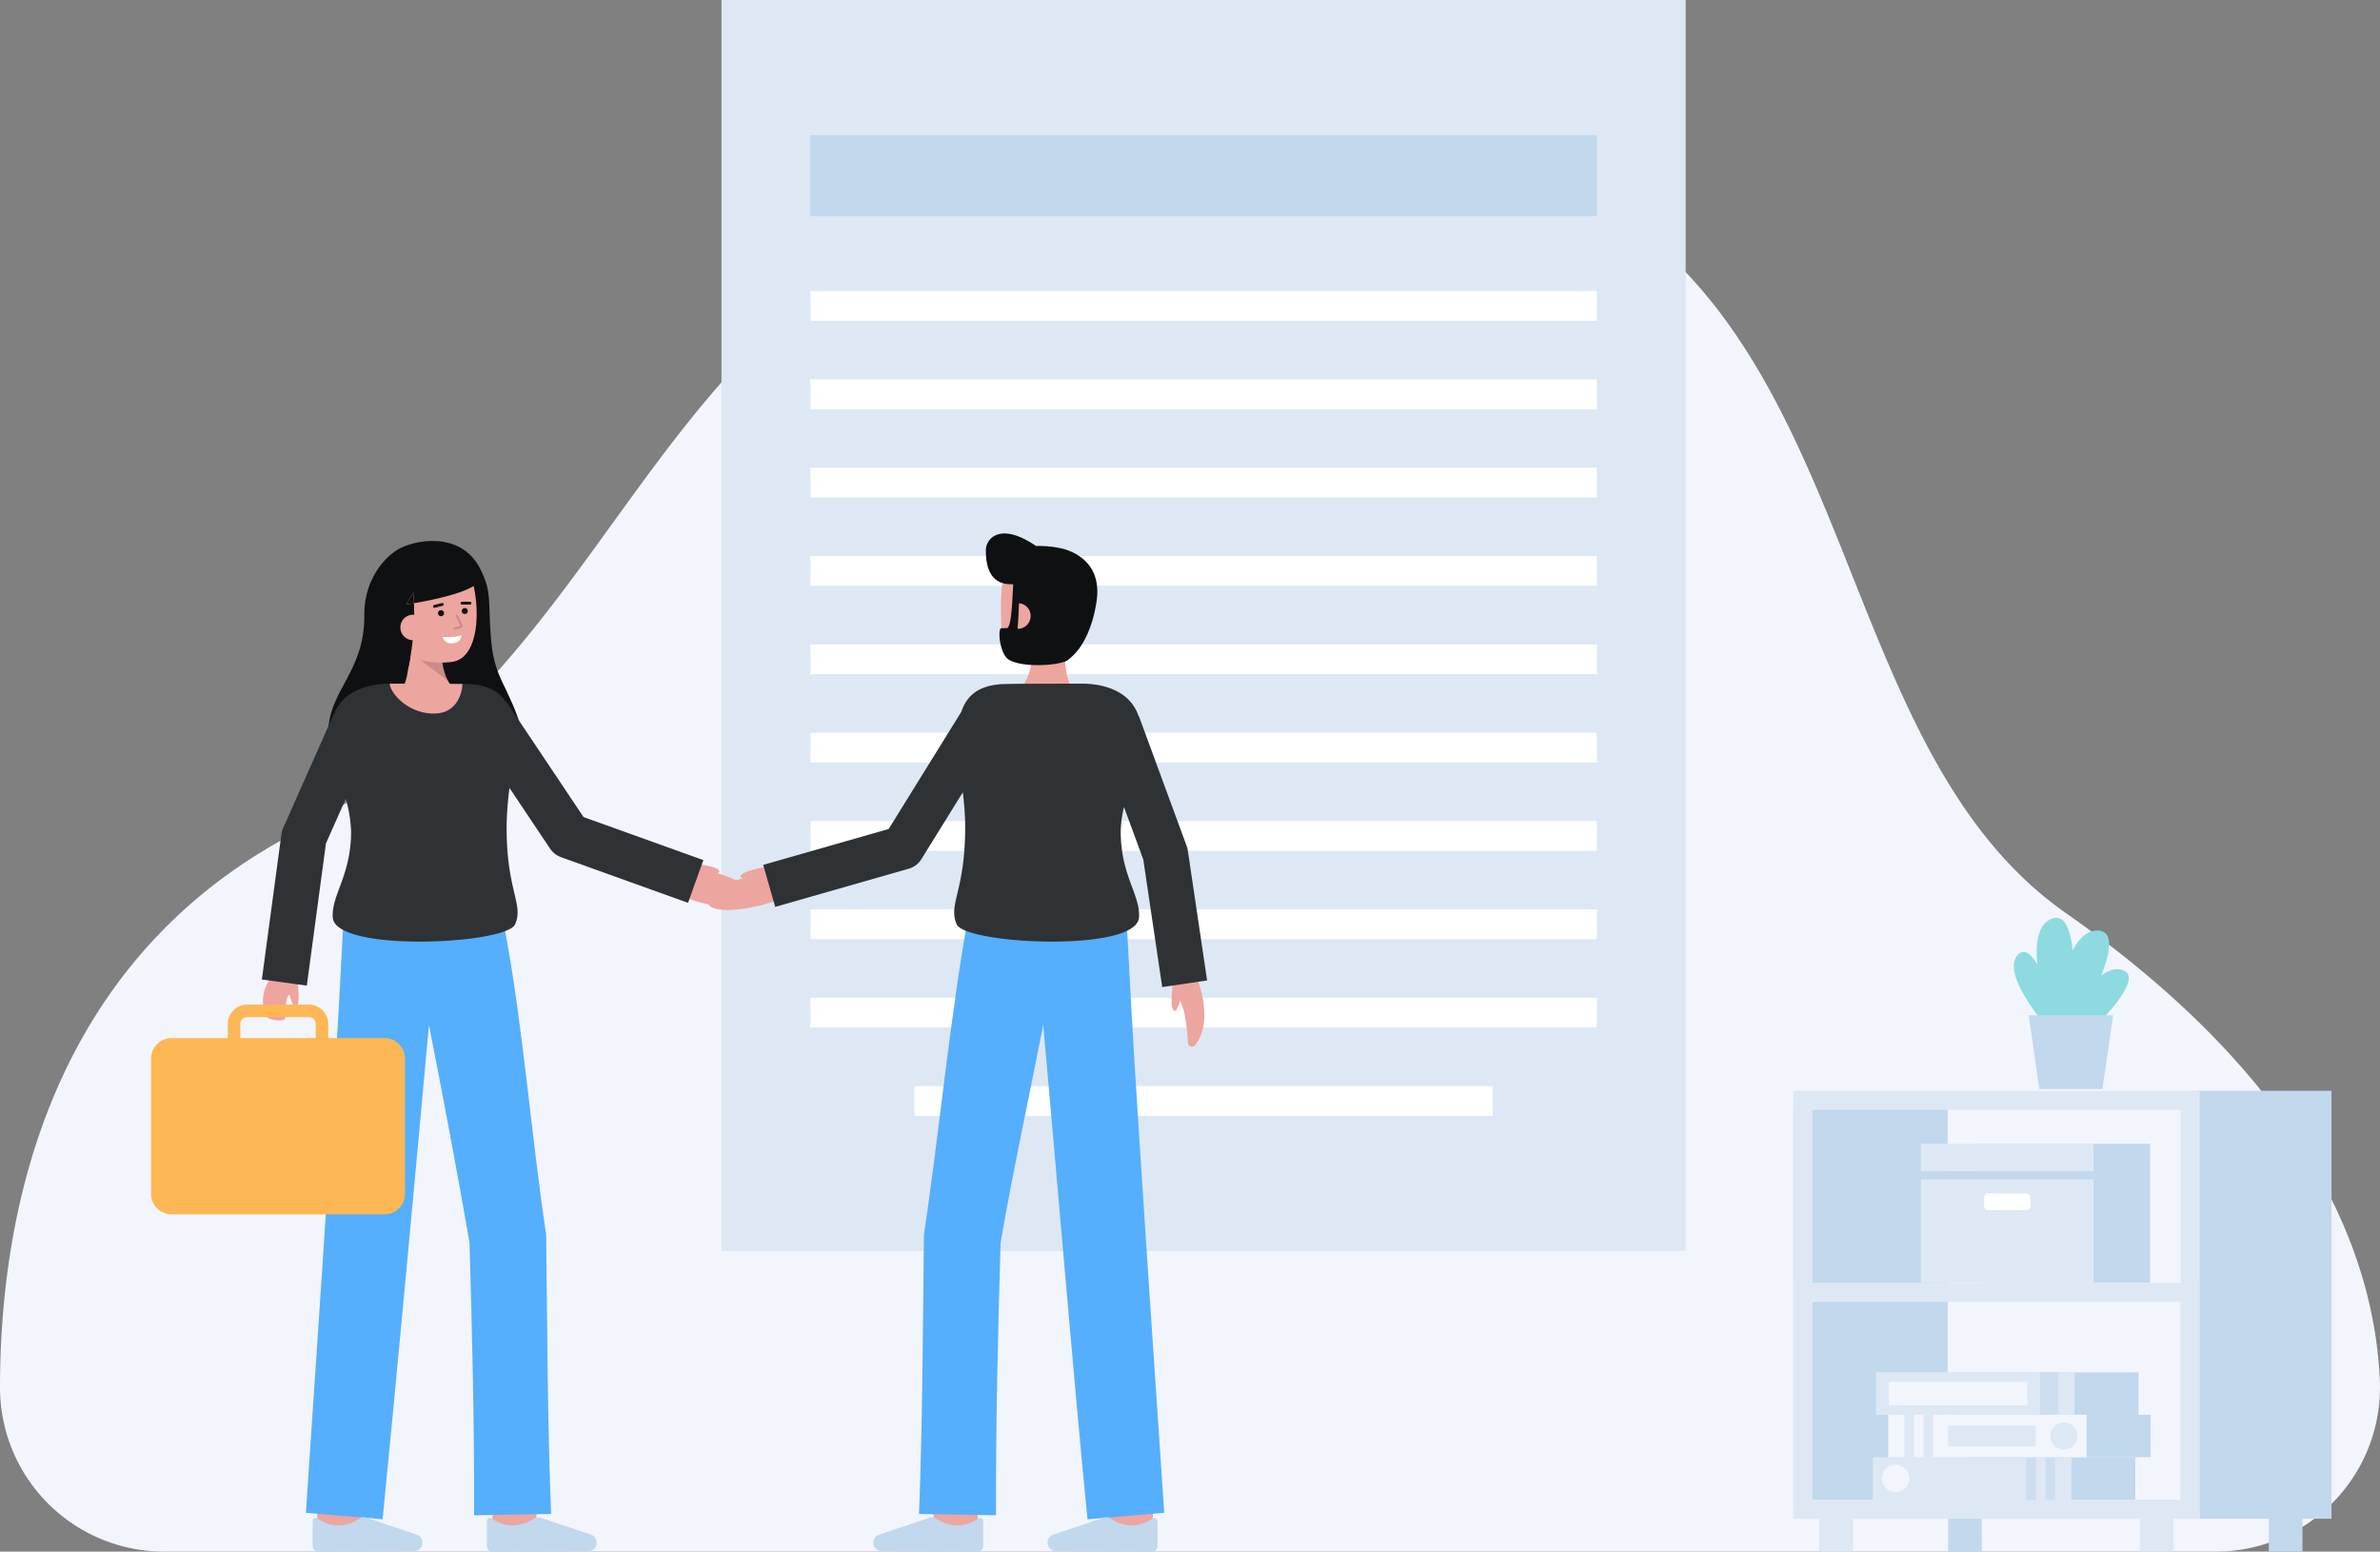 <svg id="Layer_1" data-name="Layer 1" xmlns="http://www.w3.org/2000/svg" viewBox="0 0 1143.691 745.492">
  <rect x="0" y="0" width="1143.691" height="745.492" fill="#808080" stroke="none"/>
  <path d="M1064.789,745.492a78.9,78.9,0,0,0,78.823-82.393c-2.6-58.711-32.618-141.612-150.954-224.46C848.352,337.609,913.438,46.725,606.826,66.8S329.448,301.836,141.442,400.364C21.767,463.083.008,585.8,0,666.716a78.85,78.85,0,0,0,78.9,78.776Z" fill="#f3f5fd"/>
  <path d="M175.076,295.409c-.153-14.869,7.723-26.083,15.691-31.142,7.862-4.992,30.515-9.337,39.862,8.784,6.1,11.825,3.692,16.052,5.42,34.991s8.366,20.927,15.1,43.883c5.28,18.007-24.3,27.566-49.911,26.74s-41.851-6.5-43.337-22.787C155.765,332.5,175.377,324.547,175.076,295.409Z" fill="#0f1011"/>
  <path d="M218.576,331.01l-28.24,3.509s4.56-2.47,5.78-13.189c.37-1.68.74-3.6,1.1-5.72.35-2.05.68-4.3.95-6.7l13.89-2.71S210.436,325.09,218.576,331.01Z" fill="#eda59f"/>
  <g opacity="0.15">
    <path d="M215.266,327.1,201.9,317.065l10.423-.2A28.737,28.737,0,0,0,215.266,327.1Z"/>
  </g>
  <path d="M186.973,301.227c1.164,6.378,4.706,12.4,10.36,14.407a40.509,40.509,0,0,0,19.38,2.438c17.476-1.6,13.652-41.329,5.278-48.977s-32.7-2.533-35.543,10.413C184.976,286.2,185.864,295.156,186.973,301.227Z" fill="#eda59f"/>
  <g>
    <circle cx="211.932" cy="294.628" r="1.449" fill="#0f1011"/>
    <circle cx="223.354" cy="293.585" r="1.449" fill="#0f1011"/>
    <path d="M225.83,290.475h0l-3.839-.013a.681.681,0,0,1,0-1.361h0l3.839.012a.681.681,0,0,1,0,1.362Z" fill="#0f1011"/>
    <path d="M208.774,292.031a.681.681,0,0,1-.165-1.342l3.776-.945a.681.681,0,0,1,.331,1.321l-3.776.946A.724.724,0,0,1,208.774,292.031Z" fill="#0f1011"/>
    <path d="M212.707,306.033s5.353.515,9.09-.83c0,0,0,3.523-4.226,3.909S212.707,306.033,212.707,306.033Z" fill="#fff"/>
  </g>
  <path d="M198.936,289.82c-.07-1.73-.19-3.48-.35-5.25l-3.35,5.83s1.42-.2,3.7-.58a122.8,122.8,0,0,1-.77,19.09c-.27,2.4-.6,4.65-.95,6.7-.36,2.12-.73,4.04-1.1,5.72-1.03,4.83-14.35-13.21-16.41-30.7-1.94-16.39,10.07-26.19,18.22-28.091,30.98-7.219,33.13,15.371,33.13,15.371C229.466,284.039,207.776,288.32,198.936,289.82Z" fill="#0f1011"/>
  <path d="M198.936,289.82c-2.28.38-3.7.58-3.7.58l3.35-5.83C198.746,286.34,198.866,288.09,198.936,289.82Z" fill="#0f1011"/>
  <path d="M204.673,300.939a6.143,6.143,0,0,1-12.235,1.117A6.042,6.042,0,0,1,198,295.38C202.374,295.2,204.365,297.561,204.673,300.939Z" fill="#eda59f"/>
  <g opacity="0.15">
    <path d="M218.433,302.605a.5.5,0,0,1-.152-.977l2.939-.932-2.1-4.571a.5.5,0,1,1,.908-.418l2.34,5.086a.5.5,0,0,1-.3.685l-3.478,1.1A.467.467,0,0,1,218.433,302.605Z"/>
  </g>
  <g>
    <rect x="346.703" width="463.323" height="601.043" fill="#dee8f5"/>
    <rect x="389.408" y="139.807" width="377.913" height="14.31" fill="#fff"/>
    <rect x="389.408" y="352.044" width="377.913" height="14.31" fill="#fff"/>
    <rect x="389.408" y="182.254" width="377.913" height="14.31" fill="#fff"/>
    <rect x="389.408" y="224.702" width="377.913" height="14.31" fill="#fff"/>
    <rect x="389.408" y="267.149" width="377.913" height="14.31" fill="#fff"/>
    <rect x="389.408" y="309.596" width="377.913" height="14.31" fill="#fff"/>
    <rect x="439.408" y="521.833" width="277.913" height="14.31" fill="#fff"/>
    <rect x="389.408" y="394.491" width="377.913" height="14.31" fill="#fff"/>
    <rect x="389.408" y="436.938" width="377.913" height="14.31" fill="#fff"/>
    <rect x="389.408" y="479.386" width="377.913" height="14.31" fill="#fff"/>
    <rect x="389.408" y="64.9" width="377.913" height="39.022" fill="#c1d8ed"/>
  </g>
  <g>
    <path d="M332.624,414.72c2.9.68,12.96,1.42,13.076,4.046.07,1.575-7.568,1.627-7.568,1.627" fill="#eda59f"/>
    <ellipse cx="340.076" cy="426.434" rx="7.813" ry="22.304" transform="translate(-152.678 660.293) rotate(-76.817)" fill="#eda59f"/>
  </g>
  <g>
    <path d="M143.043,470.1c0,2.98,1.574,12.943-.957,13.654-1.518.427-3.31-7-3.31-7" fill="#eda59f"/>
    <path d="M131.1,468.532s-8.559,9.222-2.741,20.163c.807,1.517,8.672,2.407,8.672.549,0-7.805.606-13.918,5.743-12.049V464.632" fill="#eda59f"/>
  </g>
  <g>
    <g>
      <g>
        <path d="M518.042,334.06s-7.733-4.1-6.006-25.156l-15.977-2.963s1.795,18.879-6.287,24.873Z" fill="#eda59f"/>
        <path d="M521.1,300.739c-1.106,6.388-4.592,12.438-10.227,14.5-6.69,2.449-11.645,2.615-19.358,2.615-10.525,0-10.177-10.977-10.472-22.038-.3-11.106.586-23.019,4.746-26.889,8.3-7.724,32.673-2.832,35.637,10.088C522.959,285.7,522.153,294.658,521.1,300.739Z" fill="#eda59f"/>
      </g>
      <path d="M473.746,264.329c0-5.282,6.574-13.937,24.111-2l.018.011a49.9,49.9,0,0,1,13.529,1.479c8.02,2.4,18.076,9.123,15.5,25.426-1.537,9.71-4.281,16.053-7.188,20.695a28.013,28.013,0,0,1-6.787,7.355c-4.27,2.6-21.965,3.6-28.2-.38-4.559-2.911-5.32-15.069-3.6-15.069,1.19,0,1.288-.051,2.627-.051,2.446,0,2.69-14.567,3.151-21.011a8.34,8.34,0,0,0-1.134-.079C474.262,280.7,473.746,269.25,473.746,264.329Z" fill="#0f1011"/>
      <path d="M488.96,302.108a6.133,6.133,0,0,0,6.27-5.63,6.032,6.032,0,0,0-5.56-6.62C489.531,294.218,489.3,298.808,488.96,302.108Z" fill="#eda59f"/>
    </g>
    <path d="M449.359,734.673c-2.214-18.618-2.214-20.533-2.214-21.163h21c0-.063,0-.145,0-.245.075,1.555,1.133,11.035,2.072,18.928Z" fill="#eda59f"/>
    <path d="M533.034,737.183s-.07-21.747-.07-23.673h21c0,1.92.07,23.605.07,23.605Z" fill="#eda59f"/>
    <path d="M550.986,600.666c-2.027-31.379-5.56-84.016-7.252-114.905-.68-12.424-2.676-49.7-2.676-49.7l-75.2,1.169c-8.918,47.262-14.639,108.308-21.868,155.911-.507,44.11-.648,90.269-2.373,134.272l36.994.63c-.116-42.984.946-87.922,2.215-130.978,5.806-33.748,13.945-71.2,20.485-104.578,5.914,65.03,14.732,171.569,21.272,237.479l36.869-3.115Z" fill="#55affc"/>
    <path d="M507.506,745.306a4.108,4.108,0,0,1-4.076-4.427h0a4.108,4.108,0,0,1,2.658-3.53l24.443-8.186a3.461,3.461,0,0,1,2.872.319,19.1,19.1,0,0,0,11.468,3.4,17.038,17.038,0,0,0,8.821-3.222,1.546,1.546,0,0,1,2.527,1.2v11.952a2.678,2.678,0,0,1-2.689,2.678Z" fill="#c1d8ed"/>
    <path d="M423.773,745.306a4.109,4.109,0,0,1-4.077-4.427h0a4.11,4.11,0,0,1,2.659-3.53l24.443-8.186a3.461,3.461,0,0,1,2.872.319,19.1,19.1,0,0,0,11.468,3.4,17.035,17.035,0,0,0,8.82-3.222,1.546,1.546,0,0,1,2.527,1.2v11.952a2.677,2.677,0,0,1-2.688,2.678Z" fill="#c1d8ed"/>
    <g>
      <path d="M563.448,472.093c0,2.98-1.573,12.942.958,13.654,1.517.427,3.309-7,3.309-7" fill="#eda59f"/>
      <path d="M575.4,470.528s8.264,20.114-1.162,31.669a1.888,1.888,0,0,1-3.346-1.081c-.458-7.791-2.029-23.794-7.166-21.925V466.628" fill="#eda59f"/>
    </g>
    <g>
      <path d="M368.9,416.288c-2.907.656-12.972,2.314-13.109,4.94-.082,1.574,13.842,1.687,13.842,1.687" fill="#eda59f"/>
      <path d="M383.659,423.906c.95,4.209-8.021,8.82-20.037,11.532s-22.527,2.5-23.477-1.711,8.021-9.82,20.037-12.532S382.709,419.7,383.659,423.906Z" fill="#eda59f"/>
    </g>
    <path d="M570.8,408.653a10.942,10.942,0,0,0-.552-2.162l-22.953-62.414-.138.05A20.151,20.151,0,0,0,542.132,336c-4.568-4.569-12.479-7.526-22.116-7.526-14.344,0-33.935.031-37.95.2-11.8.506-17.561,5.617-20.066,13.239l-34.962,56.4-60.289,17.234,5.771,20.192,64.191-18.35a10.508,10.508,0,0,0,6.039-4.563l19.929-32.152c.581,5.112,1.056,10.163,1.112,14.918.384,32.468-8.383,38.584-4.063,48.51,4.194,9.625,86.523,13.629,87.623-3.317.7-10.777-8.8-20.19-8.8-41.195a53.3,53.3,0,0,1,1.573-11.837l9.269,25.206,9.1,61.306,21.569-3.2Z" fill="#2f3235"/>
  </g>
  <g>
    <path d="M257.081,734.673l-20.852-2.48c.938-7.893,2-17.373,2.072-18.928,0,.1,0,.182,0,.245h21C259.3,714.14,259.3,716.055,257.081,734.673Z" fill="#eda59f"/>
    <path d="M173.406,737.183l-21-.068s.07-21.685.07-23.605h21C173.476,715.436,173.406,737.183,173.406,737.183Z" fill="#eda59f"/>
    <path d="M264.829,727.412c-1.738-44.009-1.843-90.231-2.387-134.357-7.223-47.593-11.019-99.793-19.934-147.049l-.267.079-.782-5.33-76.077-4.695-2.676,49.7c-3.829,66.581-11.233,173.615-15.712,241.089l36.869,3.115c6.584-66.359,16.321-172.075,22.272-237.478,6.529,33.326,13.687,70.855,19.485,104.577,1.268,43.078,2.33,87.97,2.214,130.978Z" fill="#55affc"/>
    <path d="M198.935,745.306a4.108,4.108,0,0,0,4.076-4.427h0a4.107,4.107,0,0,0-2.659-3.53l-24.442-8.186a3.463,3.463,0,0,0-2.873.319,19.1,19.1,0,0,1-11.467,3.4,17.035,17.035,0,0,1-8.821-3.222,1.546,1.546,0,0,0-2.527,1.2v11.952a2.677,2.677,0,0,0,2.689,2.678Z" fill="#c1d8ed"/>
    <path d="M282.668,745.306a4.108,4.108,0,0,0,4.076-4.427h0a4.108,4.108,0,0,0-2.658-3.53l-24.443-8.186a3.461,3.461,0,0,0-2.872.319,19.1,19.1,0,0,1-11.468,3.4,17.031,17.031,0,0,1-8.82-3.222,1.547,1.547,0,0,0-2.528,1.2v11.952a2.678,2.678,0,0,0,2.689,2.678Z" fill="#c1d8ed"/>
    <path d="M280.42,392.561l-37.238-55.648-.22.147c-3.2-4.881-8.7-8-17.774-8.387-.63-.03-1.639-.05-2.94-.07-.259,5.5-34.32,5.48-35.04-.13-9.619.01-17.51,2.96-22.08,7.53a20.147,20.147,0,0,0-4.772,7.467l-.121-.055-24.172,54.424a10.914,10.914,0,0,0-.841,2.972l-9.391,69.828,21.609,2.906,9.183-68.282,9.525-21.445a62.3,62.3,0,0,1,2.56,15.775c0,21.01-9.5,30.42-8.8,41.2,1.1,16.94,83.431,12.94,87.62,3.31,4.32-9.92-4.45-16.04-4.06-48.5a165.264,165.264,0,0,1,1.355-17.031l19.473,29.1a10.905,10.905,0,0,0,5.375,4.2l60.957,21.9L338,413.244Z" fill="#2f3235"/>
    <path d="M222.248,328.6c-.26,5.5-3.25,13.59-12.48,14.2-12.3.81-21.84-8.72-22.56-14.33h.03C199.348,328.473,215.188,328.493,222.248,328.6Z" fill="#eda59f"/>
  </g>
  <path d="M184.741,498.772H157.7v-6.854a9.233,9.233,0,0,0-9.222-9.223H118.705a9.233,9.233,0,0,0-9.222,9.223v6.854H82.446a9.866,9.866,0,0,0-9.866,9.866V573.6a9.866,9.866,0,0,0,9.866,9.866h102.3a9.866,9.866,0,0,0,9.866-9.866V508.638A9.866,9.866,0,0,0,184.741,498.772Zm-69.258-6.854a3.225,3.225,0,0,1,3.222-3.223h29.777a3.225,3.225,0,0,1,3.222,3.223v6.854H115.483Z" fill="#fdb754"/>
  <g>
    <path d="M1019.967,466.074c-3.41-1.116-6.91.139-10.259,2.683,4.411-11.137,6.231-21.2-1.309-21.649-5.276-.318-9.317,3.731-12.388,9.485-1.079-10.118-3.866-17.664-10.106-15.163-6.851,2.748-7.893,12.161-6.855,22.009-3.02-5.03-6.268-7.835-9.218-4.886-8.807,8.806,12.81,33.625,12.81,33.625h5.368l3.064,3.326c-.622,1.311-.96,2.092-.96,2.092l3.891,7.919S1034.122,470.706,1019.967,466.074Z" fill="#8ddbe0"/>
    <polygon points="1010.345 523.251 979.962 523.251 974.877 487.783 1015.431 487.783 1010.345 523.251" fill="#c1d8ed"/>
  </g>
  <g>
    <g>
      <rect x="936.166" y="727.64" width="16.196" height="17.853" fill="#c1d8ed"/>
      <rect x="1090.251" y="727.64" width="16.196" height="17.853" fill="#c1d8ed"/>
    </g>
    <rect x="1052.438" y="524.083" width="67.951" height="205.626" fill="#c1d8ed"/>
    <rect x="866.373" y="528.637" width="69.586" height="199.002" fill="#c1d8ed"/>
    <path d="M1057.015,729.709H861.8V524.083h195.219ZM870.95,720.555h176.911V533.237H870.95Z" fill="#dee8f5"/>
    <path d="M1057.015,729.709H861.8V616.34h195.219ZM870.95,720.555h176.911V625.494H870.95Z" fill="#dee8f5"/>
    <g>
      <polygon points="950.294 549.548 950.294 562.642 950.294 616.265 1033.223 616.265 1033.223 562.642 1033.223 549.548 950.294 549.548" fill="#c1d8ed"/>
      <rect x="923.113" y="562.642" width="82.929" height="53.623" fill="#dee8f5"/>
      <rect x="923.113" y="562.642" width="82.929" height="4.02" fill="#c1d8ed"/>
      <rect x="923.113" y="549.548" width="82.929" height="13.094" transform="translate(1929.155 1112.19) rotate(180)" fill="#dee8f5"/>
      <rect x="953.476" y="573.412" width="22.203" height="8.052" rx="1.911" fill="#fff"/>
    </g>
    <g>
      <rect x="874.265" y="727.64" width="16.196" height="17.853" fill="#dee8f5"/>
      <rect x="1028.35" y="727.64" width="16.196" height="17.853" fill="#dee8f5"/>
    </g>
    <g>
      <rect x="935.964" y="700.14" width="90.158" height="20.415" fill="#c1d8ed"/>
      <rect x="937.513" y="659.356" width="90.158" height="20.415" fill="#c1d8ed"/>
      <g>
        <rect x="900.014" y="700.14" width="95.343" height="20.415" fill="#dee8f5"/>
        <g opacity="0.62">
          <rect x="982.947" y="700.14" width="4.628" height="20.415" fill="#c1d8ed"/>
        </g>
        <g opacity="0.62">
          <rect x="973.691" y="700.14" width="4.628" height="20.415" fill="#c1d8ed"/>
        </g>
        <circle cx="910.945" cy="710.347" r="6.584" fill="#f3f5fd"/>
      </g>
      <g>
        <rect x="901.563" y="659.356" width="95.343" height="20.415" fill="#dee8f5"/>
        <rect x="907.703" y="663.954" width="66.532" height="11.219" fill="#f3f5fd"/>
        <g opacity="0.62">
          <rect x="980.366" y="659.356" width="8.757" height="20.415" fill="#c1d8ed"/>
        </g>
      </g>
      <g>
        <rect x="943.318" y="679.748" width="90.158" height="20.415" transform="translate(1976.794 1379.911) rotate(-180)" fill="#c1d8ed"/>
        <g>
          <rect x="907.368" y="679.748" width="95.343" height="20.415" transform="translate(1910.078 1379.911) rotate(-180)" fill="#f3f5fd"/>
          <rect x="915.15" y="679.748" width="4.628" height="20.415" transform="translate(1834.929 1379.911) rotate(-180)" fill="#dee8f5"/>
          <rect x="924.406" y="679.748" width="4.628" height="20.415" transform="translate(1853.44 1379.911) rotate(-180)" fill="#dee8f5"/>
          <circle cx="991.78" cy="689.955" r="6.584" fill="#dee8f5"/>
        </g>
        <rect x="936.166" y="684.951" width="42.088" height="10.008" fill="#dee8f5"/>
      </g>
    </g>
  </g>
</svg>
